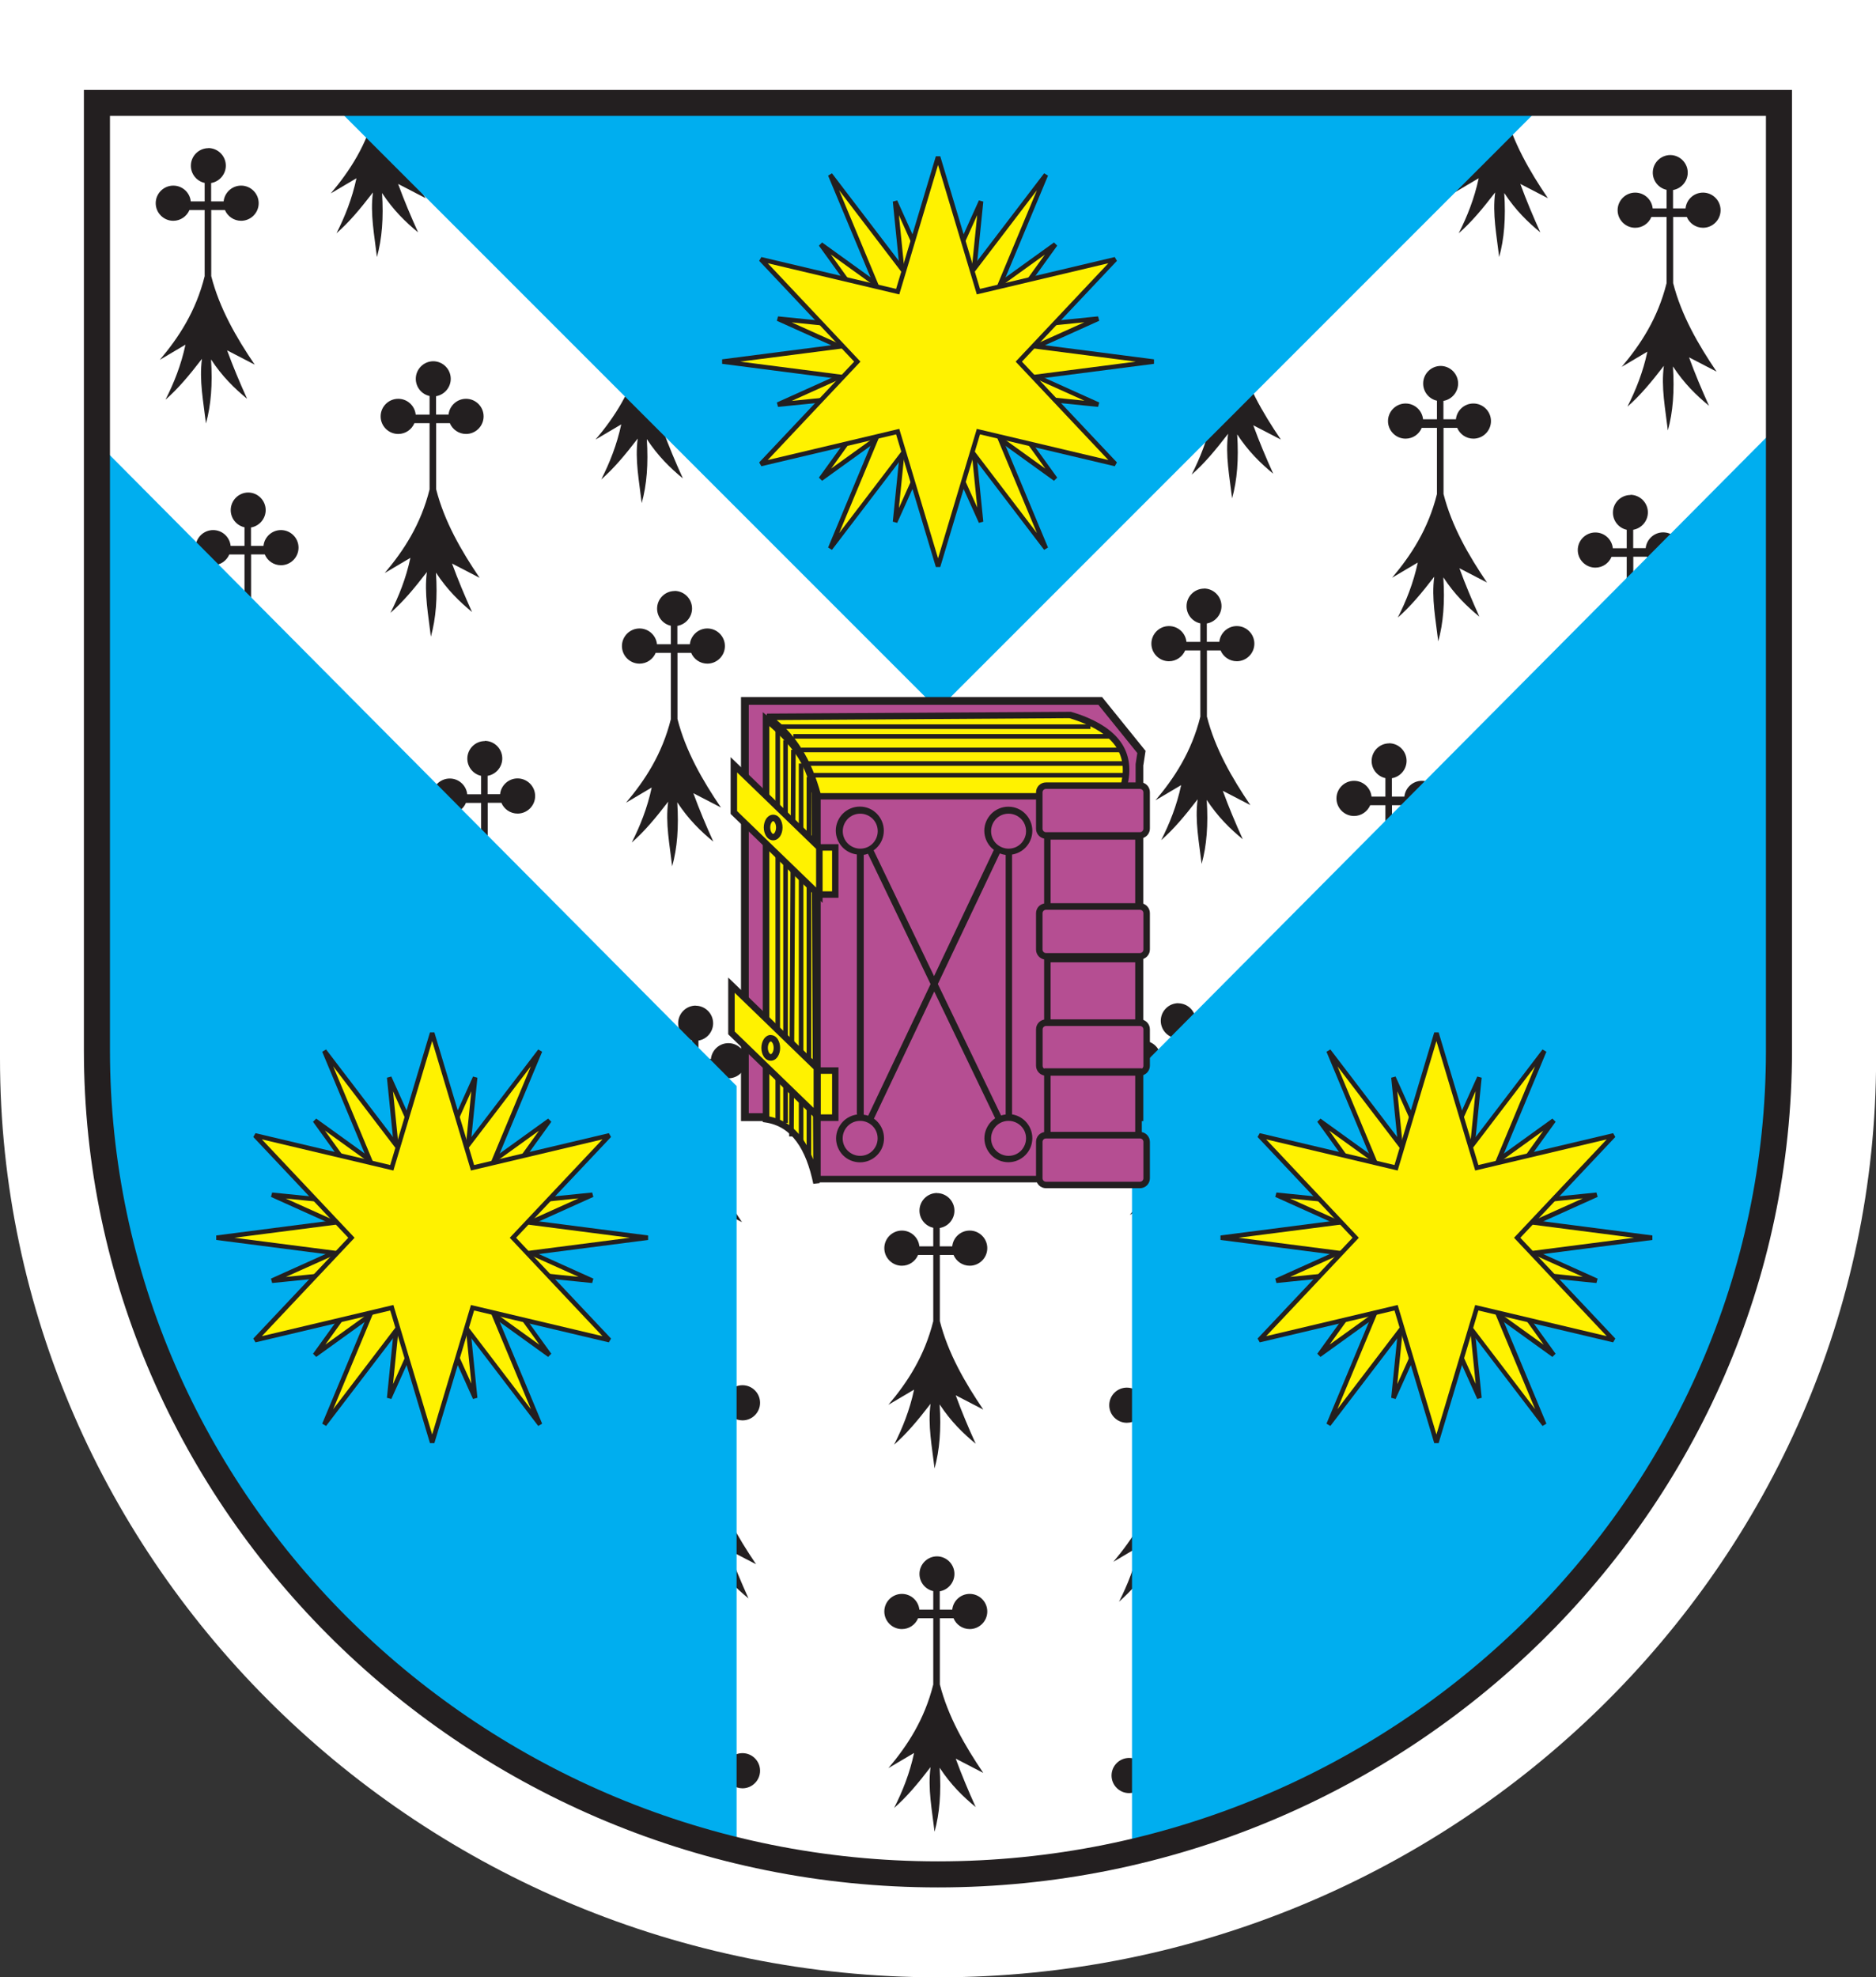 <?xml version="1.0" encoding="UTF-8"?><svg xmlns="http://www.w3.org/2000/svg" xmlns:xlink="http://www.w3.org/1999/xlink" viewBox="0 0 187.83 197.93"><rect x="0" y="0" width="187.83" height="197.93" fill="#333333" stroke="none"/><defs><style>.e,.f{fill:#fff200;}.g,.h{fill:#fff;}.i,.j{fill:#b54e92;}.k,.l{fill:#231f20;}.m{clip-rule:evenodd;fill:none;}.l,.j,.h,.f,.n{fill-rule:evenodd;}.n{fill:#00aeef;}.o{clip-path:url(#d);}</style><clipPath id="d"><path class="m" d="M9.71,10.3H178.12V105.15c0,45.36-37.89,82.48-84.21,82.48S9.71,150.51,9.71,105.15V10.3Z"/></clipPath></defs><g id="a"/><g id="b"><g id="c"><g><path class="g" d="M187.83,0H0V105.97c0,25.28,10.56,48.27,27.58,64.94,17.02,16.67,40.5,27.02,66.34,27.02s49.32-10.35,66.34-27.02c17.02-16.67,27.58-39.65,27.58-64.94V0Z"/><path class="h" d="M9.71,10.3H178.12V105.15c0,45.36-37.89,82.48-84.21,82.48S9.71,150.51,9.71,105.15V10.3Z"/><g class="o"><path class="l" d="M67.53,59.15c.97,0,1.76,.79,1.76,1.76,0,.87-.64,1.6-1.47,1.74v1.84h1.25c.09-.88,.84-1.58,1.75-1.58,.97,0,1.76,.79,1.76,1.76s-.79,1.76-1.76,1.76c-.73,0-1.36-.45-1.62-1.08h-1.37v6.62h0c.82,3.22,2.51,6.15,4.35,8.86l-2.76-1.43c.59,1.62,1.27,3.23,2,4.85-1.27-1.05-2.48-2.22-3.61-3.94,.16,2.51,0,4.57-.51,6.41-.25-2.16-.69-4.31-.4-6.47-1.27,1.65-2.38,2.98-3.65,4.09,.84-1.66,1.56-3.45,2-5.51l-2.57,1.52c1.9-2.25,3.61-4.85,4.49-8.37v-6.63h-1.52c-.27,.64-.89,1.08-1.62,1.08-.97,0-1.76-.79-1.76-1.76s.79-1.76,1.76-1.76c.91,0,1.66,.69,1.75,1.58h1.39v-1.85c-.79-.17-1.38-.88-1.38-1.72,0-.97,.79-1.76,1.76-1.76"/><path class="l" d="M120.54,58.91c.97,0,1.76,.79,1.76,1.76,0,.87-.64,1.6-1.47,1.74v1.84h1.25c.09-.88,.84-1.58,1.75-1.58,.97,0,1.76,.79,1.76,1.76s-.79,1.76-1.76,1.76c-.73,0-1.36-.45-1.62-1.08h-1.37v6.62h0c.82,3.22,2.51,6.15,4.35,8.86l-2.76-1.43c.59,1.62,1.27,3.23,2,4.85-1.27-1.05-2.48-2.22-3.61-3.94,.16,2.51,0,4.57-.51,6.41-.25-2.16-.69-4.31-.4-6.47-1.27,1.65-2.38,2.98-3.65,4.09,.84-1.66,1.56-3.45,2-5.51l-2.57,1.52c1.9-2.25,3.61-4.85,4.49-8.37v-6.63h-1.52c-.27,.63-.89,1.08-1.62,1.08-.97,0-1.76-.79-1.76-1.76s.79-1.76,1.76-1.76c.91,0,1.66,.69,1.75,1.58h1.39v-1.85c-.79-.17-1.38-.88-1.38-1.72,0-.97,.79-1.76,1.76-1.76"/><path class="l" d="M139.07,74.4c.97,0,1.76,.79,1.76,1.76,0,.87-.64,1.6-1.47,1.74v1.84h1.25c.09-.88,.84-1.58,1.75-1.58,.97,0,1.76,.79,1.76,1.76s-.79,1.76-1.76,1.76c-.73,0-1.36-.45-1.62-1.08h-1.37v6.62h0c.82,3.22,2.51,6.15,4.35,8.86l-2.76-1.43c.59,1.62,1.27,3.23,2,4.85-1.27-1.05-2.48-2.22-3.61-3.94,.16,2.51,0,4.57-.51,6.41-.25-2.16-.69-4.31-.4-6.47-1.27,1.65-2.38,2.98-3.65,4.09,.84-1.66,1.56-3.45,2-5.51l-2.57,1.52c1.9-2.25,3.61-4.85,4.49-8.37v-6.63h-1.52c-.27,.63-.89,1.08-1.62,1.08-.97,0-1.76-.79-1.76-1.76s.79-1.76,1.76-1.76c.91,0,1.66,.69,1.75,1.58h1.39v-1.85c-.79-.17-1.38-.88-1.38-1.72,0-.97,.79-1.76,1.76-1.76"/><path class="l" d="M163.23,49.53c.97,0,1.76,.79,1.76,1.76,0,.87-.64,1.6-1.47,1.74v1.84h1.25c.09-.88,.84-1.58,1.75-1.58,.97,0,1.76,.79,1.76,1.76s-.79,1.76-1.76,1.76c-.73,0-1.36-.45-1.62-1.08h-1.37v6.62h0c.82,3.22,2.51,6.15,4.35,8.86l-2.76-1.43c.59,1.62,1.27,3.23,2,4.85-1.27-1.05-2.48-2.22-3.61-3.94,.16,2.51,0,4.57-.51,6.41-.25-2.16-.69-4.31-.4-6.46-1.27,1.65-2.38,2.98-3.65,4.09,.84-1.66,1.56-3.45,2-5.51l-2.57,1.52c1.9-2.25,3.61-4.85,4.49-8.37v-6.63h-1.52c-.27,.64-.89,1.08-1.62,1.08-.97,0-1.76-.79-1.76-1.76s.79-1.76,1.76-1.76c.91,0,1.66,.69,1.75,1.58h1.39v-1.85c-.79-.17-1.38-.88-1.38-1.72,0-.97,.79-1.76,1.76-1.76"/><path class="l" d="M117.96,100.43c.97,0,1.76,.79,1.76,1.76,0,.87-.64,1.6-1.47,1.73v1.84h1.25c.09-.89,.84-1.58,1.75-1.58,.97,0,1.76,.79,1.76,1.76s-.79,1.76-1.76,1.76c-.73,0-1.36-.45-1.62-1.08h-1.37v6.62h0c.82,3.22,2.51,6.15,4.35,8.86l-2.76-1.43c.59,1.62,1.27,3.23,2,4.85-1.27-1.05-2.48-2.22-3.61-3.94,.16,2.51,0,4.57-.51,6.41-.25-2.16-.69-4.31-.4-6.47-1.27,1.65-2.38,2.98-3.65,4.09,.84-1.66,1.56-3.45,2-5.51l-2.57,1.52c1.9-2.25,3.61-4.85,4.49-8.37v-6.63h-1.52c-.27,.64-.89,1.08-1.62,1.08-.97,0-1.76-.79-1.76-1.76s.79-1.76,1.76-1.76c.91,0,1.66,.69,1.75,1.58h1.39v-1.86c-.79-.17-1.38-.88-1.38-1.72,0-.97,.79-1.76,1.76-1.76"/><path class="l" d="M69.64,100.67c.97,0,1.76,.79,1.76,1.76,0,.87-.64,1.6-1.47,1.73v1.84h1.25c.09-.89,.84-1.58,1.75-1.58,.97,0,1.76,.79,1.76,1.76s-.79,1.76-1.76,1.76c-.73,0-1.36-.45-1.62-1.08h-1.37v6.62h0c.82,3.22,2.51,6.15,4.35,8.86l-2.76-1.43c.59,1.62,1.27,3.23,2,4.85-1.27-1.05-2.48-2.22-3.61-3.94,.16,2.51,0,4.57-.51,6.41-.25-2.16-.69-4.31-.4-6.47-1.27,1.65-2.38,2.98-3.65,4.09,.84-1.66,1.56-3.45,2-5.51l-2.57,1.52c1.9-2.25,3.61-4.85,4.49-8.37v-6.63h-1.52c-.27,.64-.89,1.08-1.62,1.08-.97,0-1.76-.79-1.76-1.76s.79-1.76,1.76-1.76c.91,0,1.66,.69,1.75,1.58h1.39v-1.86c-.79-.17-1.38-.88-1.38-1.72,0-.97,.79-1.76,1.76-1.76"/><path class="l" d="M93.8,119.43c.97,0,1.76,.79,1.76,1.76,0,.87-.64,1.6-1.47,1.73v1.84h1.25c.09-.89,.84-1.58,1.75-1.58,.97,0,1.76,.79,1.76,1.76s-.79,1.76-1.76,1.76c-.73,0-1.36-.45-1.62-1.08h-1.37v6.62h0c.82,3.22,2.51,6.15,4.35,8.86l-2.76-1.43c.59,1.62,1.27,3.23,2,4.85-1.27-1.05-2.48-2.22-3.61-3.94,.16,2.51,0,4.57-.51,6.41-.25-2.16-.69-4.31-.4-6.47-1.27,1.65-2.38,2.98-3.65,4.09,.84-1.66,1.56-3.45,2-5.51l-2.57,1.52c1.9-2.25,3.61-4.85,4.49-8.37v-6.63h-1.52c-.27,.64-.89,1.08-1.62,1.08-.97,0-1.76-.79-1.76-1.76s.79-1.76,1.76-1.76c.91,0,1.66,.69,1.75,1.58h1.39v-1.86c-.79-.17-1.38-.88-1.38-1.72,0-.97,.79-1.76,1.76-1.76"/><path class="l" d="M48.53,74.16c.97,0,1.76,.79,1.76,1.76,0,.87-.64,1.6-1.47,1.74v1.84h1.25c.09-.88,.84-1.58,1.75-1.58,.97,0,1.76,.79,1.76,1.76s-.79,1.76-1.76,1.76c-.73,0-1.36-.45-1.62-1.08h-1.37v6.62h0c.82,3.22,2.51,6.15,4.35,8.86l-2.76-1.43c.59,1.62,1.27,3.23,2,4.85-1.27-1.05-2.48-2.22-3.61-3.94,.16,2.51,0,4.57-.51,6.41-.25-2.16-.69-4.31-.4-6.46-1.27,1.65-2.38,2.98-3.65,4.09,.84-1.66,1.56-3.45,2-5.51l-2.57,1.52c1.9-2.25,3.61-4.85,4.49-8.37v-6.63h-1.52c-.27,.64-.89,1.08-1.62,1.08-.97,0-1.76-.79-1.76-1.76s.79-1.76,1.76-1.76c.91,0,1.66,.69,1.75,1.58h1.39v-1.85c-.79-.17-1.38-.88-1.38-1.72,0-.97,.79-1.76,1.76-1.76"/><path class="l" d="M24.84,49.3c.97,0,1.76,.79,1.76,1.76,0,.87-.64,1.6-1.47,1.74v1.84h1.25c.09-.88,.84-1.58,1.75-1.58,.97,0,1.76,.79,1.76,1.76s-.79,1.76-1.76,1.76c-.73,0-1.36-.45-1.62-1.08h-1.37v6.62h0c.82,3.22,2.51,6.15,4.35,8.86l-2.76-1.43c.59,1.62,1.27,3.23,2,4.85-1.27-1.05-2.48-2.22-3.61-3.94,.16,2.51,0,4.57-.51,6.41-.25-2.16-.69-4.31-.4-6.47-1.27,1.65-2.38,2.98-3.65,4.09,.84-1.66,1.56-3.45,2-5.51l-2.57,1.52c1.9-2.25,3.61-4.85,4.49-8.37v-6.63h-1.52c-.27,.63-.89,1.08-1.62,1.08-.97,0-1.76-.79-1.76-1.76s.79-1.76,1.76-1.76c.91,0,1.66,.69,1.75,1.58h1.39v-1.86c-.79-.17-1.38-.88-1.38-1.72,0-.97,.79-1.76,1.76-1.76"/><path class="l" d="M43.37,36.16c.97,0,1.76,.79,1.76,1.76,0,.87-.64,1.6-1.47,1.74v1.84h1.25c.09-.88,.84-1.58,1.75-1.58,.97,0,1.76,.79,1.76,1.76s-.79,1.76-1.76,1.76c-.73,0-1.36-.45-1.62-1.08h-1.37v6.62h0c.82,3.22,2.51,6.15,4.35,8.86l-2.76-1.43c.59,1.62,1.27,3.23,2,4.85-1.27-1.05-2.48-2.22-3.61-3.94,.16,2.51,0,4.57-.51,6.41-.25-2.16-.68-4.31-.4-6.47-1.27,1.65-2.38,2.98-3.65,4.09,.84-1.66,1.56-3.45,2-5.51l-2.57,1.52c1.9-2.25,3.61-4.85,4.49-8.37v-6.63h-1.52c-.27,.64-.89,1.08-1.62,1.08-.97,0-1.76-.79-1.76-1.76s.79-1.76,1.76-1.76c.91,0,1.66,.69,1.75,1.58h1.39v-1.86c-.79-.17-1.38-.88-1.38-1.72,0-.97,.79-1.76,1.76-1.76"/><path class="l" d="M64.48,22.79c.97,0,1.76,.79,1.76,1.76,0,.87-.64,1.6-1.47,1.74v1.84h1.25c.09-.88,.84-1.58,1.75-1.58,.97,0,1.76,.79,1.76,1.76s-.79,1.76-1.76,1.76c-.73,0-1.36-.45-1.62-1.08h-1.37v6.62h0c.82,3.22,2.51,6.15,4.35,8.86l-2.76-1.43c.59,1.62,1.27,3.23,2,4.85-1.27-1.05-2.48-2.22-3.61-3.94,.16,2.51,0,4.57-.51,6.41-.25-2.16-.69-4.31-.4-6.46-1.27,1.65-2.38,2.98-3.65,4.09,.84-1.66,1.56-3.45,2-5.51l-2.57,1.52c1.9-2.25,3.61-4.85,4.49-8.37v-6.63h-1.52c-.27,.64-.89,1.08-1.62,1.08-.97,0-1.76-.79-1.76-1.76s.79-1.76,1.76-1.76c.91,0,1.66,.69,1.75,1.58h1.39v-1.86c-.79-.17-1.38-.88-1.38-1.72,0-.97,.79-1.76,1.76-1.76"/><path class="l" d="M144.23,36.63c.97,0,1.76,.79,1.76,1.76,0,.87-.64,1.6-1.47,1.74v1.84h1.25c.09-.89,.84-1.58,1.75-1.58,.97,0,1.76,.79,1.76,1.76s-.79,1.76-1.76,1.76c-.73,0-1.36-.45-1.62-1.08h-1.37v6.62h0c.82,3.22,2.51,6.15,4.35,8.86l-2.76-1.43c.59,1.62,1.27,3.23,2,4.85-1.27-1.05-2.48-2.22-3.61-3.94,.16,2.51,0,4.57-.51,6.41-.25-2.16-.69-4.31-.4-6.47-1.27,1.65-2.38,2.98-3.65,4.09,.84-1.66,1.56-3.45,2-5.51l-2.57,1.52c1.9-2.25,3.61-4.85,4.49-8.37v-6.63h-1.52c-.27,.64-.89,1.08-1.62,1.08-.97,0-1.76-.79-1.76-1.76s.79-1.76,1.76-1.76c.91,0,1.66,.69,1.75,1.58h1.39v-1.86c-.79-.17-1.38-.88-1.38-1.72,0-.97,.79-1.76,1.76-1.76"/><path class="l" d="M123.59,22.32c.97,0,1.76,.79,1.76,1.76,0,.87-.64,1.6-1.47,1.74v1.84h1.25c.09-.88,.84-1.58,1.75-1.58,.97,0,1.76,.79,1.76,1.76s-.79,1.76-1.76,1.76c-.73,0-1.36-.45-1.62-1.08h-1.37v6.62h0c.82,3.22,2.51,6.15,4.35,8.86l-2.76-1.43c.59,1.62,1.27,3.23,2,4.85-1.27-1.05-2.48-2.22-3.61-3.94,.16,2.51,0,4.57-.51,6.41-.25-2.16-.69-4.31-.4-6.47-1.27,1.65-2.38,2.98-3.65,4.09,.84-1.66,1.56-3.45,2-5.51l-2.57,1.52c1.9-2.25,3.61-4.85,4.49-8.37v-6.63h-1.52c-.27,.63-.89,1.08-1.62,1.08-.97,0-1.76-.79-1.76-1.76s.79-1.76,1.76-1.76c.91,0,1.66,.69,1.75,1.58h1.39v-1.85c-.79-.17-1.38-.88-1.38-1.72,0-.97,.79-1.76,1.76-1.76"/><path class="l" d="M167.22,15.52c.97,0,1.76,.79,1.76,1.76,0,.87-.64,1.6-1.47,1.74v1.84h1.25c.09-.89,.84-1.58,1.75-1.58,.97,0,1.76,.79,1.76,1.76s-.79,1.76-1.76,1.76c-.73,0-1.36-.45-1.62-1.08h-1.37v6.62h0c.82,3.22,2.51,6.15,4.35,8.86l-2.76-1.43c.59,1.62,1.27,3.23,2,4.85-1.27-1.05-2.48-2.22-3.61-3.94,.16,2.51,0,4.57-.51,6.41-.25-2.16-.69-4.31-.4-6.47-1.27,1.65-2.38,2.98-3.65,4.09,.84-1.66,1.56-3.45,2-5.51l-2.57,1.52c1.9-2.25,3.61-4.85,4.49-8.37v-6.63h-1.52c-.27,.64-.89,1.08-1.62,1.08-.97,0-1.76-.79-1.76-1.76s.79-1.76,1.76-1.76c.91,0,1.66,.69,1.75,1.58h1.39v-1.86c-.79-.17-1.38-.88-1.38-1.72,0-.97,.79-1.76,1.76-1.76"/><path class="l" d="M150.33-1.84c.97,0,1.76,.79,1.76,1.76,0,.87-.64,1.6-1.47,1.74v1.84h1.25c.09-.88,.84-1.58,1.75-1.58,.97,0,1.76,.79,1.76,1.76s-.79,1.76-1.76,1.76c-.73,0-1.36-.45-1.62-1.08h-1.37v6.62h0c.82,3.22,2.51,6.15,4.35,8.86l-2.76-1.43c.59,1.62,1.27,3.23,2,4.85-1.27-1.05-2.48-2.22-3.61-3.94,.16,2.51,0,4.57-.51,6.41-.25-2.16-.69-4.31-.4-6.47-1.27,1.65-2.38,2.98-3.65,4.09,.84-1.66,1.56-3.45,2-5.51l-2.57,1.52c1.9-2.25,3.61-4.85,4.49-8.37V4.35h-1.52c-.27,.64-.89,1.08-1.62,1.08-.97,0-1.76-.79-1.76-1.76s.79-1.76,1.76-1.76c.91,0,1.66,.69,1.75,1.58h1.39V1.64c-.79-.17-1.38-.88-1.38-1.72,0-.97,.79-1.76,1.76-1.76"/><path class="l" d="M37.97-1.84c.97,0,1.76,.79,1.76,1.76,0,.87-.64,1.6-1.47,1.74v1.84h1.25c.09-.88,.84-1.58,1.75-1.58,.97,0,1.76,.79,1.76,1.76s-.79,1.76-1.76,1.76c-.73,0-1.36-.45-1.62-1.08h-1.37v6.62h0c.82,3.22,2.51,6.15,4.35,8.86l-2.76-1.43c.59,1.62,1.27,3.23,2,4.85-1.27-1.05-2.48-2.22-3.61-3.94,.16,2.51,0,4.57-.51,6.41-.25-2.16-.69-4.31-.4-6.47-1.27,1.65-2.38,2.98-3.65,4.09,.84-1.66,1.56-3.45,2-5.51l-2.57,1.52c1.9-2.25,3.61-4.85,4.49-8.37V4.35h-1.52c-.27,.64-.89,1.08-1.62,1.08-.97,0-1.76-.79-1.76-1.76s.79-1.76,1.76-1.76c.91,0,1.66,.69,1.75,1.58h1.39V1.64c-.79-.17-1.38-.88-1.38-1.72,0-.97,.79-1.76,1.76-1.76"/><path class="l" d="M20.85,14.82c.97,0,1.76,.79,1.76,1.76,0,.87-.64,1.6-1.47,1.74v1.84h1.25c.09-.88,.84-1.58,1.75-1.58,.97,0,1.76,.79,1.76,1.76s-.79,1.76-1.76,1.76c-.73,0-1.36-.45-1.62-1.08h-1.37v6.62h0c.82,3.22,2.51,6.15,4.35,8.86l-2.76-1.43c.59,1.62,1.27,3.23,2,4.85-1.27-1.05-2.48-2.22-3.61-3.94,.16,2.51,0,4.57-.51,6.41-.25-2.16-.69-4.31-.4-6.47-1.27,1.65-2.38,2.98-3.65,4.09,.84-1.66,1.56-3.45,2-5.51l-2.57,1.52c1.9-2.25,3.61-4.85,4.49-8.37v-6.63h-1.52c-.27,.63-.89,1.08-1.62,1.08-.97,0-1.76-.79-1.76-1.76s.79-1.76,1.76-1.76c.91,0,1.66,.69,1.75,1.58h1.39v-1.85c-.79-.17-1.38-.88-1.38-1.72,0-.97,.79-1.76,1.76-1.76"/><path class="l" d="M116.32,135.15c.97,0,1.76,.79,1.76,1.76,0,.87-.64,1.6-1.47,1.73v1.84h1.25c.09-.89,.84-1.58,1.75-1.58,.97,0,1.76,.79,1.76,1.76s-.79,1.76-1.76,1.76c-.73,0-1.36-.45-1.62-1.08h-1.37v6.62h0c.82,3.22,2.51,6.15,4.35,8.86l-2.76-1.43c.59,1.62,1.27,3.23,2,4.85-1.27-1.05-2.48-2.22-3.61-3.94,.16,2.51,0,4.57-.51,6.41-.25-2.16-.68-4.31-.4-6.47-1.27,1.65-2.38,2.98-3.65,4.09,.84-1.66,1.56-3.45,2-5.51l-2.57,1.52c1.9-2.25,3.61-4.85,4.49-8.37v-6.63h-1.52c-.27,.64-.89,1.08-1.62,1.08-.97,0-1.76-.79-1.76-1.76s.79-1.76,1.76-1.76c.91,0,1.66,.69,1.75,1.58h1.39v-1.86c-.79-.17-1.38-.88-1.38-1.72,0-.97,.79-1.76,1.76-1.76"/><path class="l" d="M116.55,172.21c.97,0,1.76,.79,1.76,1.76,0,.87-.64,1.6-1.47,1.74v1.84h1.25c.09-.88,.84-1.58,1.75-1.58,.97,0,1.76,.79,1.76,1.76s-.79,1.76-1.76,1.76c-.73,0-1.36-.45-1.62-1.08h-1.37v6.62h0c.82,3.22,2.51,6.15,4.35,8.86l-2.76-1.43c.59,1.62,1.27,3.23,2,4.85-1.27-1.05-2.48-2.22-3.61-3.94,.16,2.51,0,4.57-.51,6.41-.25-2.16-.68-4.31-.4-6.47-1.27,1.65-2.38,2.98-3.65,4.09,.84-1.66,1.56-3.45,2-5.51l-2.57,1.52c1.9-2.25,3.61-4.85,4.49-8.37v-6.63h-1.52c-.27,.63-.89,1.08-1.62,1.08-.97,0-1.76-.79-1.76-1.76s.79-1.76,1.76-1.76c.91,0,1.66,.69,1.75,1.58h1.39v-1.85c-.79-.17-1.38-.88-1.38-1.72,0-.97,.79-1.76,1.76-1.76"/><path class="l" d="M71.05,134.91c.97,0,1.76,.79,1.76,1.76,0,.87-.64,1.6-1.47,1.73v1.84h1.25c.09-.89,.84-1.58,1.75-1.58,.97,0,1.76,.79,1.76,1.76s-.79,1.76-1.76,1.76c-.73,0-1.36-.45-1.62-1.08h-1.37v6.62h0c.82,3.22,2.51,6.15,4.35,8.86l-2.76-1.43c.59,1.62,1.27,3.23,2,4.85-1.27-1.05-2.48-2.22-3.61-3.94,.16,2.51,0,4.57-.51,6.41-.25-2.16-.69-4.31-.4-6.47-1.27,1.65-2.38,2.98-3.65,4.09,.84-1.66,1.56-3.45,2-5.51l-2.57,1.52c1.9-2.25,3.61-4.85,4.49-8.37v-6.63h-1.52c-.27,.64-.89,1.08-1.62,1.08-.97,0-1.76-.79-1.76-1.76s.79-1.76,1.76-1.76c.91,0,1.66,.69,1.75,1.58h1.39v-1.86c-.79-.17-1.38-.88-1.38-1.72,0-.97,.79-1.76,1.76-1.76"/><path class="l" d="M71.05,171.74c.97,0,1.76,.79,1.76,1.76,0,.87-.64,1.6-1.47,1.73v1.84h1.25c.09-.89,.84-1.58,1.75-1.58,.97,0,1.76,.79,1.76,1.76s-.79,1.76-1.76,1.76c-.73,0-1.36-.45-1.62-1.08h-1.37v6.62h0c.82,3.22,2.51,6.15,4.35,8.86l-2.76-1.43c.59,1.62,1.27,3.23,2,4.85-1.27-1.05-2.48-2.22-3.61-3.94,.16,2.51,0,4.57-.51,6.41-.25-2.16-.69-4.31-.4-6.47-1.27,1.65-2.38,2.98-3.65,4.09,.84-1.66,1.56-3.45,2-5.51l-2.57,1.52c1.9-2.25,3.61-4.85,4.49-8.37v-6.63h-1.52c-.27,.64-.89,1.08-1.62,1.08-.97,0-1.76-.79-1.76-1.76s.79-1.76,1.76-1.76c.91,0,1.66,.69,1.75,1.58h1.39v-1.86c-.79-.17-1.38-.88-1.38-1.72,0-.97,.79-1.76,1.76-1.76"/><path class="l" d="M93.8,155.79c.97,0,1.76,.79,1.76,1.76,0,.87-.64,1.6-1.47,1.74v1.84h1.25c.09-.89,.84-1.58,1.75-1.58,.97,0,1.76,.79,1.76,1.76s-.79,1.76-1.76,1.76c-.73,0-1.36-.45-1.62-1.08h-1.37v6.62h0c.82,3.22,2.51,6.15,4.35,8.86l-2.76-1.43c.59,1.62,1.27,3.23,2,4.85-1.27-1.05-2.48-2.22-3.61-3.94,.16,2.51,0,4.57-.51,6.41-.25-2.16-.69-4.31-.4-6.47-1.27,1.65-2.38,2.98-3.65,4.09,.84-1.66,1.56-3.45,2-5.51l-2.57,1.52c1.9-2.25,3.61-4.85,4.49-8.37v-6.63h-1.52c-.27,.64-.89,1.08-1.62,1.08-.97,0-1.76-.79-1.76-1.76s.79-1.76,1.76-1.76c.91,0,1.66,.69,1.75,1.58h1.39v-1.86c-.79-.17-1.38-.88-1.38-1.72,0-.97,.79-1.76,1.76-1.76"/><polygon class="n" points="33.03 10.15 154.8 10.15 93.92 71.04 33.03 10.15"/><polygon class="n" points="1.44 35.94 73.75 108.71 73.75 196.49 4.16 196.49 1.44 35.94"/><polygon class="n" points="185.65 34.93 113.34 107.69 113.34 195.47 182.93 195.47 185.65 34.93"/></g><path class="k" d="M176.82,11.6H11.01V105.15c0,22.32,9.32,42.61,24.34,57.32,15.03,14.72,35.75,23.85,58.56,23.85s43.53-9.13,58.56-23.85c15.02-14.71,24.34-35,24.34-57.32V11.6ZM9.71,9H179.42V105.15c0,23.04-9.62,43.99-25.13,59.18-15.5,15.18-36.87,24.6-60.38,24.6s-44.88-9.42-60.38-24.6c-15.5-15.19-25.13-36.13-25.13-59.18V9h1.3Z"/><path class="f" d="M98.21,20.16l-1.32,13.05,13.05-1.32-11.96,5.39,7.67,10.65-10.65-7.67-5.39,11.96,1.32-13.05-13.05,1.32,11.96-5.39-7.67-10.65,10.65,7.67,5.39-11.96Zm-8.59,0l5.39,11.96,10.65-7.67-7.67,10.65,11.96,5.39-13.05-1.32,1.32,13.05-5.39-11.96-10.65,7.67,7.67-10.65-11.96-5.39,13.05,1.32-1.32-13.05Z"/><path class="k" d="M88.42,32.73l2.26,.23-.23-2.26-7.27-5.23,5.23,7.27Zm-9.16-.46l8.16,3.67,2.07-.93-1.33-1.84-8.91-.9Zm8.91,6.95l1.33-1.84-2.07-.93-8.16,3.68,8.91-.9Zm-4.98,7.7l7.27-5.23,.23-2.26-2.26,.23-5.23,7.27Zm10.48-4.24l-.93-2.07-1.84,1.33-.9,8.91,3.67-8.16Zm4.18,8.16l-.9-8.91-1.84-1.33-.93,2.07,3.68,8.16Zm1.57-11.19l-2.26-.23,.23,2.26,7.27,5.23-5.23-7.27Zm9.16,.46l-8.16-3.67-2.07,.93,1.33,1.84,8.91,.9Zm-8.91-6.95l-1.33,1.84,2.07,.93,8.16-3.67-8.91,.9Zm4.98-7.7l-7.27,5.23-.23,2.26,2.26-.23,5.23-7.27Zm-10.98,4.24l-3.67-8.16,.9,8.91,1.84,1.33,.93-2.07Zm1.13,2.52l-.88-1.96-.88,1.96-.12,.26-.23-.16-1.74-1.25,.22,2.14,.03,.28-.28-.03-2.14-.22,1.25,1.74,.16,.23-.26,.12-1.96,.88,1.96,.88,.26,.11-.16,.23-1.25,1.74,2.14-.22,.28-.03-.03,.28-.22,2.14,1.74-1.25,.23-.16,.12,.26,.88,1.96,.88-1.96,.12-.26,.23,.16,1.74,1.25-.22-2.14-.03-.28,.28,.03,2.14,.22-1.25-1.74-.16-.23,.26-.11,1.96-.88-1.96-.88-.26-.12,.16-.23,1.25-1.74-2.14,.22-.28,.03,.03-.28,.22-2.14-1.74,1.25-.23,.16-.12-.26Zm-.63-2.52l.93,2.07,1.84-1.33,.9-8.91-3.68,8.16Zm-4.34-9.64l4.09,9.08,4.09-9.08,.44,.12-1,9.91,8.08-5.82,.32,.32-5.82,8.08,9.91-1,.12,.44-9.08,4.09,9.08,4.09-.12,.44-9.91-1,5.82,8.08-.32,.32-8.08-5.82,1,9.91-.44,.12-4.09-9.08-4.09,9.08-.44-.12,1-9.91-8.08,5.82-.32-.32,5.82-8.08-9.91,1-.12-.44,9.08-4.09-9.08-4.09,.12-.44,9.91,1-5.82-8.08,.32-.32,8.08,5.82-1-9.91,.44-.12Z"/><polygon class="f" points="83.12 17.49 93.92 31.64 104.71 17.49 97.86 33.92 115.51 36.19 97.86 38.47 104.71 54.9 93.92 40.75 83.12 54.9 89.97 38.47 72.32 36.19 89.97 33.92 83.12 17.49"/><path class="k" d="M93.73,31.78l-9.72-12.74,6.17,14.79,.12,.28-.3,.04-15.89,2.05,15.89,2.05,.3,.04-.11,.28-6.17,14.79,9.72-12.74,.18-.24,.18,.24,9.72,12.74-6.17-14.79-.12-.28,.3-.04,15.89-2.05-15.89-2.05-.3-.04,.12-.28,6.17-14.79-9.72,12.74-.18,.24-.18-.24Zm-10.43-14.43l10.62,13.91,10.62-13.91,.39,.23-6.74,16.15,17.35,2.24v.45l-17.35,2.24,6.74,16.15-.39,.23-10.62-13.91-10.62,13.91-.39-.23,6.74-16.15-17.35-2.24v-.45l17.35-2.24-6.74-16.15,.39-.23Z"/><polygon class="f" points="93.92 15.7 97.96 29.19 111.66 25.95 102 36.19 111.66 46.44 97.96 43.2 93.92 56.69 89.87 43.2 76.17 46.44 85.83 36.19 76.17 25.95 89.87 29.19 93.92 15.7"/><path class="k" d="M97.74,29.26l-3.82-12.75-3.82,12.75-.06,.21-.21-.05-12.96-3.07,9.13,9.69,.15,.16-.15,.16-9.13,9.69,12.96-3.07,.21-.05,.06,.21,3.82,12.75,3.82-12.75,.06-.21,.21,.05,12.96,3.07-9.13-9.69-.15-.16,.15-.16,9.13-9.69-12.96,3.07-.21,.05-.06-.21Zm-3.6-13.62l3.98,13.28,13.49-3.19,.22,.38-9.51,10.09,9.51,10.09-.22,.38-13.49-3.19-3.98,13.28h-.44l-3.98-13.28-13.49,3.19-.22-.38,9.51-10.09-9.51-10.09,.22-.38,13.49,3.19,3.98-13.28h.44Z"/><path class="f" d="M148.11,107.86l-1.32,13.05,13.05-1.32-11.96,5.39,7.67,10.65-10.65-7.67-5.39,11.96,1.32-13.05-13.05,1.32,11.96-5.39-7.67-10.65,10.65,7.67,5.39-11.96Zm-8.59,0l5.39,11.96,10.65-7.67-7.67,10.65,11.96,5.39-13.05-1.32,1.32,13.05-5.39-11.96-10.65,7.67,7.67-10.65-11.96-5.39,13.05,1.32-1.32-13.05Z"/><path class="k" d="M138.32,120.43l2.26,.23-.23-2.26-7.27-5.23,5.23,7.27Zm-9.16-.46l8.16,3.67,2.07-.93-1.33-1.84-8.91-.9Zm8.91,6.95l1.33-1.84-2.07-.93-8.16,3.67,8.91-.9Zm-4.98,7.7l7.27-5.23,.23-2.26-2.26,.23-5.23,7.27Zm10.48-4.24l-.93-2.07-1.84,1.33-.9,8.91,3.68-8.16Zm4.18,8.16l-.9-8.91-1.84-1.33-.93,2.07,3.67,8.16Zm1.57-11.19l-2.26-.23,.23,2.26,7.27,5.23-5.23-7.27Zm9.16,.46l-8.16-3.67-2.07,.93,1.33,1.84,8.91,.9Zm-8.91-6.95l-1.33,1.84,2.07,.93,8.16-3.67-8.91,.9Zm4.98-7.7l-7.27,5.23-.23,2.26,2.26-.23,5.23-7.27Zm-10.98,4.24l-3.67-8.16,.9,8.91,1.84,1.33,.93-2.07Zm1.13,2.52l-.88-1.96-.88,1.96-.12,.26-.23-.16-1.74-1.25,.22,2.14,.03,.28-.28-.03-2.14-.22,1.25,1.74,.16,.23-.26,.12-1.96,.88,1.96,.88,.26,.11-.16,.23-1.25,1.74,2.14-.22,.28-.03-.03,.28-.22,2.14,1.74-1.25,.23-.16,.12,.26,.88,1.96,.88-1.96,.12-.26,.23,.16,1.74,1.25-.22-2.14-.03-.28,.28,.03,2.14,.22-1.25-1.74-.16-.23,.26-.11,1.96-.88-1.96-.88-.26-.12,.16-.23,1.25-1.74-2.14,.22-.28,.03,.03-.28,.22-2.14-1.74,1.25-.23,.16-.12-.26Zm-.63-2.52l.93,2.07,1.84-1.33,.9-8.91-3.68,8.16Zm-4.34-9.64l4.09,9.08,4.09-9.08,.44,.12-1,9.91,8.08-5.82,.32,.32-5.82,8.08,9.91-1,.12,.44-9.08,4.09,9.08,4.09-.12,.44-9.91-1,5.82,8.08-.32,.32-8.08-5.82,1,9.91-.44,.12-4.09-9.08-4.09,9.08-.44-.12,1-9.91-8.08,5.82-.32-.32,5.82-8.08-9.91,1-.12-.44,9.08-4.09-9.08-4.09,.12-.44,9.91,1-5.82-8.08,.32-.32,8.08,5.82-1-9.91,.44-.12Z"/><polygon class="f" points="133.02 105.19 143.81 119.34 154.61 105.19 147.76 121.62 165.41 123.89 147.76 126.17 154.61 142.6 143.81 128.45 133.02 142.6 139.87 126.17 122.22 123.89 139.87 121.62 133.02 105.19"/><path class="k" d="M143.63,119.48l-9.72-12.74,6.17,14.79,.11,.28-.3,.04-15.89,2.05,15.89,2.05,.3,.04-.12,.28-6.17,14.79,9.72-12.74,.18-.24,.18,.24,9.72,12.74-6.17-14.79-.12-.28,.3-.04,15.89-2.05-15.89-2.05-.3-.04,.12-.28,6.17-14.79-9.72,12.74-.18,.24-.18-.24Zm-10.43-14.43l10.62,13.91,10.62-13.91,.39,.23-6.74,16.15,17.35,2.24v.45l-17.35,2.24,6.74,16.15-.39,.23-10.62-13.91-10.62,13.91-.39-.23,6.74-16.15-17.35-2.24v-.45l17.35-2.24-6.74-16.15,.39-.23Z"/><polygon class="f" points="143.81 103.4 147.86 116.89 161.56 113.65 151.9 123.89 161.56 134.14 147.86 130.9 143.81 144.38 139.77 130.9 126.07 134.14 135.73 123.89 126.07 113.65 139.77 116.89 143.81 103.4"/><path class="k" d="M147.64,116.96l-3.82-12.75-3.82,12.75-.06,.21-.21-.05-12.96-3.07,9.13,9.69,.15,.16-.15,.16-9.13,9.69,12.96-3.07,.21-.05,.06,.21,3.82,12.75,3.82-12.75,.06-.21,.21,.05,12.96,3.07-9.13-9.69-.15-.16,.15-.16,9.13-9.69-12.96,3.07-.21,.05-.06-.21Zm-3.6-13.62l3.98,13.28,13.49-3.19,.22,.38-9.51,10.09,9.51,10.09-.22,.38-13.49-3.19-3.98,13.28h-.44l-3.98-13.28-13.49,3.19-.22-.38,9.51-10.09-9.51-10.09,.22-.38,13.49,3.19,3.98-13.28h.44Z"/><path class="f" d="M47.56,107.86l-1.32,13.05,13.05-1.32-11.96,5.39,7.67,10.65-10.65-7.67-5.39,11.96,1.32-13.05-13.05,1.32,11.96-5.39-7.67-10.65,10.65,7.67,5.39-11.96Zm-8.59,0l5.39,11.96,10.65-7.67-7.67,10.65,11.96,5.39-13.05-1.32,1.32,13.05-5.39-11.96-10.65,7.67,7.67-10.65-11.96-5.39,13.05,1.32-1.32-13.05Z"/><path class="k" d="M37.77,120.43l2.26,.23-.23-2.26-7.27-5.23,5.23,7.27Zm-9.16-.46l8.16,3.67,2.07-.93-1.33-1.84-8.91-.9Zm8.91,6.95l1.33-1.84-2.07-.93-8.16,3.67,8.91-.9Zm-4.98,7.7l7.27-5.23,.23-2.26-2.26,.23-5.23,7.27Zm10.48-4.24l-.93-2.07-1.84,1.33-.9,8.91,3.67-8.16Zm4.18,8.16l-.9-8.91-1.84-1.33-.93,2.07,3.68,8.16Zm1.57-11.19l-2.26-.23,.23,2.26,7.27,5.23-5.23-7.27Zm9.16,.46l-8.16-3.67-2.07,.93,1.33,1.84,8.91,.9Zm-8.91-6.95l-1.33,1.84,2.07,.93,8.16-3.67-8.91,.9Zm4.98-7.7l-7.27,5.23-.23,2.26,2.26-.23,5.23-7.27Zm-10.98,4.24l-3.67-8.16,.9,8.91,1.84,1.33,.93-2.07Zm1.13,2.52l-.88-1.96-.88,1.96-.11,.26-.23-.16-1.74-1.25,.22,2.14,.03,.28-.28-.03-2.14-.22,1.25,1.74,.16,.23-.26,.12-1.96,.88,1.96,.88,.26,.11-.16,.23-1.25,1.74,2.14-.22,.28-.03-.03,.28-.22,2.14,1.74-1.25,.23-.16,.11,.26,.88,1.96,.88-1.96,.11-.26,.23,.16,1.74,1.25-.22-2.14-.03-.28,.28,.03,2.14,.22-1.25-1.74-.16-.23,.26-.11,1.96-.88-1.96-.88-.26-.12,.16-.23,1.25-1.74-2.14,.22-.28,.03,.03-.28,.22-2.14-1.74,1.25-.23,.16-.11-.26Zm-.63-2.52l.93,2.07,1.84-1.33,.9-8.91-3.67,8.16Zm-4.34-9.64l4.09,9.08,4.09-9.08,.44,.12-1,9.91,8.08-5.82,.32,.32-5.82,8.08,9.91-1,.12,.44-9.08,4.09,9.08,4.09-.12,.44-9.91-1,5.82,8.08-.32,.32-8.08-5.82,1,9.91-.44,.12-4.09-9.08-4.09,9.08-.44-.12,1-9.91-8.08,5.82-.32-.32,5.82-8.08-9.91,1-.12-.44,9.08-4.09-9.08-4.09,.12-.44,9.91,1-5.82-8.08,.32-.32,8.08,5.82-1-9.91,.44-.12Z"/><polygon class="f" points="32.46 105.19 43.26 119.34 54.06 105.19 47.21 121.62 64.86 123.89 47.21 126.17 54.06 142.6 43.26 128.45 32.46 142.6 39.32 126.17 21.66 123.89 39.32 121.62 32.46 105.19"/><path class="k" d="M43.08,119.48l-9.72-12.74,6.17,14.79,.12,.28-.3,.04-15.89,2.05,15.89,2.05,.3,.04-.12,.28-6.17,14.79,9.72-12.74,.18-.24,.18,.24,9.72,12.74-6.17-14.79-.12-.28,.3-.04,15.89-2.05-15.89-2.05-.3-.04,.11-.28,6.17-14.79-9.72,12.74-.18,.24-.18-.24Zm-10.43-14.43l10.62,13.91,10.62-13.91,.39,.23-6.74,16.15,17.35,2.24v.45l-17.35,2.24,6.74,16.15-.39,.23-10.62-13.91-10.62,13.91-.39-.23,6.74-16.15-17.35-2.24v-.45l17.35-2.24-6.74-16.15,.39-.23Z"/><polygon class="f" points="43.26 103.4 47.31 116.89 61.01 113.65 51.35 123.89 61.01 134.14 47.31 130.9 43.26 144.38 39.22 130.9 25.52 134.14 35.18 123.89 25.52 113.65 39.22 116.89 43.26 103.4"/><path class="k" d="M47.09,116.96l-3.82-12.75-3.82,12.75-.06,.21-.21-.05-12.96-3.07,9.13,9.69,.15,.16-.15,.16-9.13,9.69,12.96-3.07,.21-.05,.06,.21,3.82,12.75,3.82-12.75,.06-.21,.21,.05,12.96,3.07-9.13-9.69-.15-.16,.15-.16,9.13-9.69-12.96,3.07-.21,.05-.06-.21Zm-3.6-13.62l3.98,13.28,13.49-3.19,.22,.38-9.51,10.09,9.51,10.09-.22,.38-13.49-3.19-3.98,13.28h-.44l-3.98-13.28-13.49,3.19-.22-.38,9.51-10.09-9.51-10.09,.22-.38,13.49,3.19,3.98-13.28h.44Z"/><polygon class="j" points="114.08 76.55 114.28 75.27 110.15 70.16 74.58 70.16 74.58 111.82 114.08 111.82 114.08 76.55"/><path class="k" d="M113.87,75.38l-.17,1.11v34.94h-38.73v-40.88h35l3.9,4.83Zm.61,1.2l.19-1.25,.03-.17-.11-.13-4.13-5.11-.12-.15h-36.15v42.45h40.28v-35.64Z"/><path class="f" d="M81.57,79.35c-.58-3.23-2.2-5.17-4.86-7.37v40.06c2.82,.43,4.31,2.85,5.06,6.4l-.19-39.08Z"/><path class="k" d="M79.65,75.46c.78,1.12,1.31,2.36,1.59,3.91l.18,36.69c-.31-.83-.69-1.57-1.15-2.19-.82-1.1-1.87-1.83-3.24-2.11v-39.08c1.06,.92,1.93,1.8,2.61,2.78m2.24,3.83c-.3-1.67-.87-3-1.71-4.2-.83-1.19-1.92-2.24-3.27-3.36l-.53-.44v41.03l.28,.04c1.32,.2,2.33,.87,3.09,1.9,.79,1.06,1.33,2.51,1.69,4.24l.64-.07-.2-39.08v-.06Z"/><rect class="i" x="82.84" y="108.46" width="26.27" height="8.31"/><path class="f" d="M112.1,79.93h-30.14c-.94-3.76-2.67-6.48-5.17-8.17l30.33-.19c5.03,1.49,6.69,4.28,4.97,8.36"/><path class="k" d="M81.96,80.25h30.36l.08-.2c.15-.35,.27-.7,.37-1.04,.48-1.63,.39-3.06-.27-4.27-.66-1.2-1.88-2.17-3.65-2.92-.49-.21-1.04-.4-1.63-.57h-.09l-30.33,.18-.18,.6c1.21,.82,2.24,1.89,3.07,3.21,.84,1.33,1.49,2.92,1.96,4.77l.06,.25h.25Zm29.92-.65h-29.67c-.48-1.81-1.13-3.38-1.98-4.71-.7-1.1-1.52-2.04-2.47-2.81l29.31-.19c.54,.16,1.04,.34,1.51,.54,1.64,.69,2.75,1.56,3.34,2.63,.58,1.05,.65,2.31,.22,3.77-.07,.25-.16,.5-.27,.77Z"/><path class="j" d="M87.03,84.96l13.03,27.1m-.17-26.93l-12.77,26.93m-.96-26.76v26.5m-.04-30.69c-1.14,0-2.08,.93-2.08,2.08s.93,2.08,2.08,2.08,2.08-.93,2.08-2.08-.93-2.08-2.08-2.08Zm14.85,0c-1.14,0-2.08,.93-2.08,2.08s.93,2.08,2.08,2.08,2.08-.93,2.08-2.08-.93-2.08-2.08-2.08Zm.04,4.18v26.5m-.04,.07c-1.14,0-2.08,.93-2.08,2.08s.93,2.08,2.08,2.08,2.08-.93,2.08-2.08-.93-2.08-2.08-2.08Zm-14.85,0c-1.14,0-2.08,.93-2.08,2.08s.93,2.08,2.08,2.08,2.08-.93,2.08-2.08-.93-2.08-2.08-2.08Zm18.14-32.15h-22.41v38.32h22.41m9.73-34.32h-9.12v7.01h9.12v-7.01Zm0,12.28h-9.12v6.36h9.12v-6.36Zm0,11.26h-9.12v6.36h9.12v-6.36Zm.15,6.37h-9.42c-.37,0-.66,.3-.66,.66v3.65c0,.37,.3,.67,.66,.67h9.42c.37,0,.66-.3,.66-.67v-3.65c0-.37-.3-.66-.66-.66Zm0-11.26h-9.42c-.37,0-.66,.3-.66,.66v3.65c0,.37,.3,.67,.66,.67h9.42c.37,0,.66-.3,.66-.67v-3.65c0-.37-.3-.66-.66-.66Zm0-11.63h-9.42c-.37,0-.66,.3-.66,.66v3.65c0,.37,.3,.66,.66,.66h9.42c.37,0,.66-.3,.66-.66v-3.65c0-.37-.3-.66-.66-.66Zm0-12.1h-9.42c-.37,0-.66,.3-.66,.67v3.65c0,.37,.3,.66,.66,.66h9.42c.37,0,.66-.3,.66-.66v-3.65c0-.37-.3-.67-.66-.67Z"/><path class="k" d="M84.89,81.96c.32-.32,.75-.51,1.24-.51s.92,.2,1.24,.51h0c.32,.32,.51,.75,.51,1.24s-.2,.92-.51,1.24h0c-.32,.32-.75,.51-1.24,.51s-.92-.2-1.24-.51c-.32-.32-.51-.75-.51-1.24s.2-.92,.51-1.24h0Zm14.85,0c.32-.32,.75-.51,1.24-.51s.92,.2,1.24,.51h0c.32,.32,.51,.75,.51,1.24s-.2,.92-.51,1.24h0c-.32,.32-.75,.51-1.24,.51s-.92-.2-1.24-.51c-.32-.32-.51-.75-.51-1.24s.2-.92,.51-1.24h0Zm0,30.75c.32-.32,.75-.51,1.24-.51s.92,.2,1.24,.51h0c.32,.32,.51,.75,.51,1.24s-.2,.92-.51,1.24h0c-.32,.32-.75,.51-1.24,.51s-.92-.2-1.24-.51c-.32-.32-.51-.75-.51-1.24s.2-.92,.51-1.24h0Zm.95-1.15c-.16,.02-.31,.05-.46,.1l-6.33-13.16,6.2-13.07c.19,.07,.38,.12,.59,.15v25.98Zm-13.76,.13c-.14-.05-.29-.09-.45-.11v-26.01c.15-.02,.29-.06,.42-.11l6.27,13.05-6.25,13.18Zm-2.05,1.02c.32-.32,.75-.51,1.24-.51s.92,.2,1.24,.51h0c.32,.32,.51,.75,.51,1.24s-.2,.92-.51,1.24h0c-.32,.32-.75,.51-1.24,.51s-.92-.2-1.24-.51c-.32-.32-.51-.75-.51-1.24s.2-.92,.51-1.24h0Zm.95-1.15c-.55,.07-1.04,.32-1.41,.69h0c-.43,.44-.71,1.04-.71,1.7s.27,1.26,.7,1.7c.43,.43,1.04,.7,1.7,.7s1.26-.27,1.7-.71h0c.43-.43,.7-1.03,.7-1.7s-.27-1.26-.7-1.7h0c-.09-.1-.2-.18-.31-.26l6.04-12.73,6.1,12.69c-.13,.09-.26,.19-.37,.3h0c-.43,.44-.71,1.04-.71,1.7s.27,1.26,.7,1.7c.43,.43,1.04,.7,1.7,.7s1.26-.27,1.7-.71h0c.43-.43,.7-1.03,.7-1.7s-.27-1.26-.7-1.7h0c-.35-.35-.81-.6-1.33-.68v-26.01c.51-.08,.98-.32,1.33-.68h0c.43-.43,.7-1.03,.7-1.7s-.27-1.26-.7-1.7h0c-.43-.44-1.03-.71-1.7-.71s-1.26,.27-1.7,.7h0c-.43,.44-.71,1.04-.71,1.7s.27,1.26,.7,1.7c.08,.08,.17,.15,.26,.22l-5.99,12.64-6.05-12.59c.12-.08,.22-.17,.32-.27h0c.43-.43,.7-1.03,.7-1.7s-.27-1.26-.7-1.7h0c-.43-.44-1.03-.71-1.7-.71s-1.26,.27-1.7,.7h0c-.43,.44-.71,1.04-.71,1.7s.27,1.26,.7,1.7c.37,.37,.86,.62,1.41,.69v25.98Zm19.36-27.51h8.47v6.36h-8.47v-6.36Zm0,12.28h8.47v5.71h-8.47v-5.71Zm-.47,17.63h9.42c.09,0,.18,.04,.24,.1,.06,.06,.1,.15,.1,.24v3.65c0,.09-.04,.18-.1,.24-.06,.06-.15,.1-.24,.1h-9.42c-.09,0-.18-.04-.24-.1h0c-.06-.06-.1-.15-.1-.24v-3.65c0-.09,.04-.18,.1-.24,.06-.06,.15-.1,.24-.1Zm.47-6.28h8.47v5.62h-8.47v-5.62Zm-.47-4.98h9.42c.09,0,.18,.04,.24,.1,.06,.06,.1,.15,.1,.24v3.65c0,.09-.04,.18-.1,.24-.02,.02-.04,.04-.06,.05v-.04h-9.77v.04s-.04-.03-.06-.05h0c-.06-.06-.1-.15-.1-.24v-3.65c0-.09,.04-.18,.1-.24,.06-.06,.15-.1,.24-.1Zm0-11.63h9.42c.09,0,.18,.04,.24,.1,.06,.06,.1,.15,.1,.24v3.65c0,.09-.04,.18-.1,.24-.06,.06-.15,.1-.24,.1h-9.42c-.09,0-.18-.04-.24-.1h0c-.06-.06-.1-.15-.1-.24v-3.65c0-.09,.04-.18,.1-.24,.06-.06,.15-.1,.24-.1Zm-.99-11.03v2.92c0,.27,.11,.52,.29,.7h0c.14,.14,.32,.24,.52,.28v6.5c-.2,.04-.38,.14-.52,.27-.18,.18-.29,.43-.29,.7v3.65c0,.27,.11,.52,.29,.7h0c.14,.14,.32,.24,.52,.28v6.02c-.2,.04-.38,.14-.52,.27-.18,.18-.29,.43-.29,.7v3.65c0,.27,.11,.52,.29,.7h0c.14,.14,.32,.24,.52,.28v5.66c-.2,.04-.38,.14-.52,.27-.18,.18-.29,.43-.29,.7v3.41h-21.56v-37.67h21.56Zm.99-1.07h9.42c.09,0,.18,.04,.24,.1,.06,.06,.1,.15,.1,.24v3.65c0,.09-.04,.18-.1,.24s-.15,.1-.24,.1h-9.42c-.09,0-.18-.04-.24-.1h0c-.06-.06-.1-.15-.1-.24v-3.65c0-.09,.04-.18,.1-.24,.06-.06,.15-.1,.24-.1Zm9.42-.65h-9.42c-.27,0-.52,.11-.7,.29-.18,.18-.29,.43-.29,.7v.08h-22.21v38.97h22.3c.05,.11,.12,.2,.2,.29h0c.18,.18,.43,.29,.7,.29h9.42c.27,0,.52-.11,.7-.29,.18-.18,.29-.43,.29-.7v-3.65c0-.27-.11-.52-.29-.7h0c-.14-.14-.32-.24-.52-.28v-5.66c.2-.04,.38-.14,.52-.28,.18-.18,.29-.43,.29-.7v-3.65c0-.27-.11-.52-.29-.7h0c-.14-.14-.32-.24-.52-.28v-6.02c.2-.04,.38-.14,.52-.28,.18-.18,.29-.43,.29-.7v-3.65c0-.27-.11-.52-.29-.7h0c-.14-.14-.32-.24-.52-.28v-6.5c.2-.04,.38-.14,.52-.28,.18-.18,.29-.43,.29-.7v-3.65c0-.27-.11-.52-.29-.7h0c-.18-.18-.43-.29-.7-.29Z"/><rect class="k" x="80.76" y="77.79" width=".46" height="38.11"/><rect class="k" x="79.98" y="76.43" width=".46" height="37.72"/><rect class="k" x="59.99" y="94.19" width="38.7" height=".46" transform="translate(-15.48 173.27) rotate(-89.71)"/><rect class="k" x="78.42" y="74.1" width=".46" height="38.31"/><rect class="k" x="77.64" y="72.93" width=".46" height="39.67"/><rect class="e" x="81.85" y="84.83" width="1.78" height="4.72"/><path class="k" d="M82.18,85.15h1.13v4.07h-1.13v-4.07Zm1.45-.65h-2.11v5.37h2.43v-5.37h-.33Z"/><rect class="e" x="81.85" y="107.17" width="1.78" height="4.72"/><path class="k" d="M82.18,107.49h1.13v4.06h-1.13v-4.06Zm1.45-.65h-2.11v5.37h2.43v-5.37h-.33Z"/><polygon class="f" points="82.04 84.84 73.48 76.56 73.48 81.33 82.04 89.61 82.04 84.84"/><path class="k" d="M73.8,77.32l7.91,7.65v3.87l-7.91-7.65v-3.87Zm8.46,7.28l-8.56-8.28-.55-.53v5.68l.1,.1,8.56,8.28,.55,.53v-5.68l-.1-.1Z"/><path class="f" d="M77.41,81.87c-.34,0-.61,.43-.61,.96s.27,.96,.61,.96,.61-.43,.61-.96-.27-.96-.61-.96"/><path class="k" d="M77.25,82.33h0c.05-.08,.11-.13,.16-.13s.11,.05,.16,.13c.08,.12,.13,.3,.13,.5s-.05,.38-.13,.51c-.05,.08-.11,.13-.16,.13s-.11-.05-.16-.13c-.08-.12-.13-.3-.13-.51s.05-.38,.13-.5m.16-.78c-.29,0-.54,.17-.71,.43h0c-.14,.22-.23,.53-.23,.85s.09,.63,.23,.85c.17,.27,.42,.44,.71,.44s.54-.17,.71-.43c.14-.22,.23-.53,.23-.86s-.09-.63-.23-.85c-.17-.27-.42-.43-.71-.43Z"/><polygon class="f" points="81.79 106.9 73.23 98.62 73.23 103.39 81.79 111.67 81.79 106.9"/><path class="k" d="M73.56,99.38l7.9,7.65v3.87l-7.9-7.65v-3.87Zm8.46,7.28l-8.56-8.28-.55-.53v5.68l.1,.1,8.56,8.28,.55,.53v-5.68l-.1-.1Z"/><path class="f" d="M77.16,103.93c-.34,0-.61,.43-.61,.96s.27,.96,.61,.96,.61-.43,.61-.96-.27-.96-.61-.96"/><path class="k" d="M77.01,104.38c.05-.08,.11-.13,.16-.13s.11,.05,.16,.13c.08,.12,.13,.3,.13,.51s-.05,.38-.13,.5c-.05,.08-.11,.13-.16,.13s-.11-.05-.16-.13h0c-.08-.12-.13-.3-.13-.5s.05-.38,.13-.51m.16-.78c-.29,0-.54,.17-.71,.44-.14,.22-.23,.53-.23,.86s.09,.63,.23,.85h0c.17,.27,.42,.43,.71,.43s.54-.16,.71-.43c.14-.22,.23-.52,.23-.85s-.09-.63-.23-.86c-.17-.27-.42-.43-.71-.43Z"/><rect class="k" x="78.07" y="72.51" width="31.11" height=".46"/><rect class="k" x="79.43" y="73.48" width="31.69" height=".46"/><rect class="k" x="80.21" y="74.84" width="31.89" height=".46"/><rect class="k" x="80.4" y="76.2" width="32.08" height=".46"/><rect class="k" x="80.99" y="77.37" width="31.5" height=".46"/></g></g></g></svg>